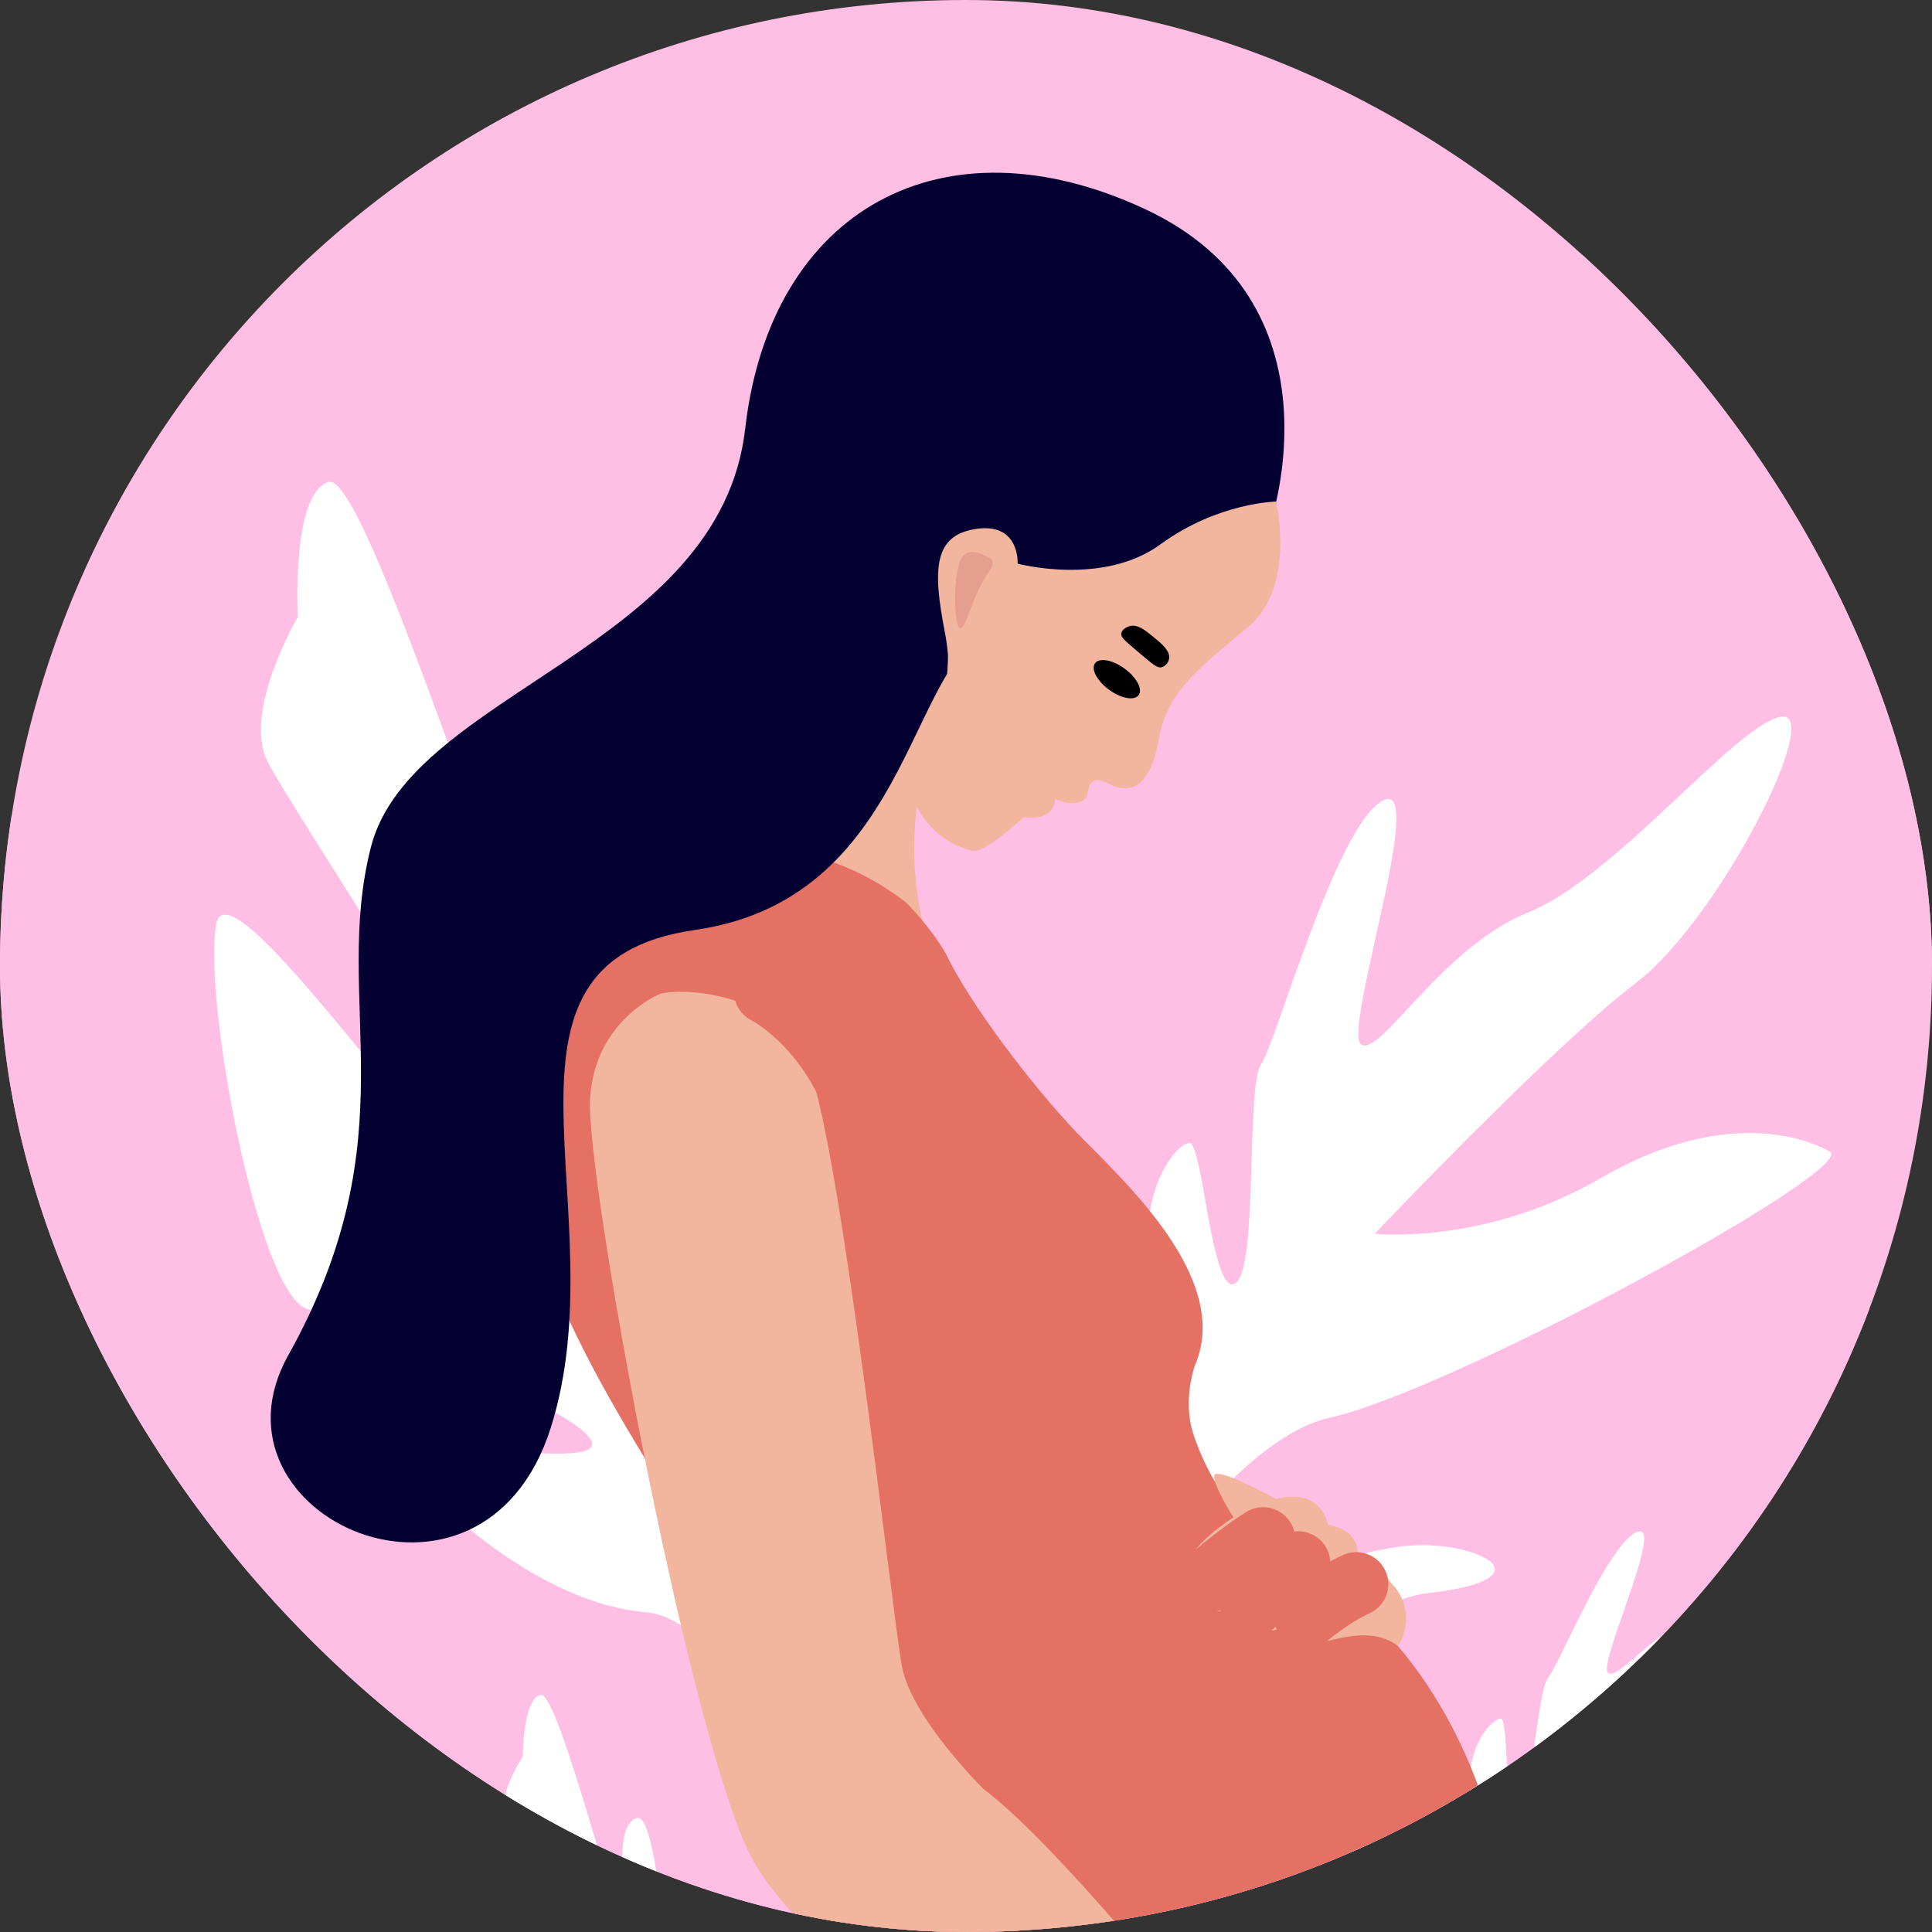 <?xml version="1.0" encoding="UTF-8"?> <svg xmlns="http://www.w3.org/2000/svg" width="59" height="59" viewBox="0 0 59 59" fill="none"><rect x="0" y="0" width="59" height="59" fill="#333333" stroke="none"/><g clip-path="url(#clip0_715_663)"><rect width="59" height="59" rx="29.5" fill="#FFBEE4"></rect><g clip-path="url(#clip1_715_663)"><path d="M23.495 72.717C10.858 69.478 4.675 58.621 2.921 55.541C1.017 52.198 -5.343 41.028 -1.12 28.457C2.646 17.244 12.391 12.186 16.681 9.96C19.814 8.334 28.86 3.803 40.417 5.776C42.703 6.166 57.957 8.77 61.077 18.327C63.118 24.583 57.787 27.154 57.12 39.026C56.518 49.748 60.646 51.572 58.878 57.524C55.725 68.145 38.361 76.527 23.495 72.717Z" fill="#FFBEE4"></path><path d="M29.38 20.934C29.38 20.934 27.183 23.85 28.172 28.117C28.172 28.117 25.919 28.421 24.106 26.164C22.293 23.907 26.749 18.442 28.901 17.686L29.38 20.934Z" fill="#F2B59E"></path><path d="M39.343 65.748C39.786 64.933 40.673 60.859 40.526 59.666C40.413 58.763 40.937 57.068 41.326 56.201C41.683 55.715 41.913 56.508 41.913 56.508C42.138 57.728 42.407 59.826 42.817 59.666C43.409 59.436 45.33 57.082 44.961 55.23C44.591 53.379 45.626 52.416 45.848 52.49C46.069 52.564 45.922 55.304 46.365 55.081C46.809 54.858 46.958 51.6 47.279 51.23C47.6 50.861 49.1 47.157 49.987 46.786C50.874 46.416 48.804 50.786 49.1 51.082C49.396 51.378 50.726 49.527 52.353 49.082C53.979 48.638 56.418 46.194 57.256 46.12C58.094 46.045 55.753 49.602 54.127 50.563C52.5 51.526 48.952 54.489 48.952 54.489C48.952 54.489 50.874 54.934 53.092 53.971C55.309 53.008 56.714 53.6 57.231 53.971C57.749 54.341 49.987 57.453 47.77 57.674C45.553 57.895 42.373 62.414 43.26 61.621C44.148 60.829 47.548 60.118 48.804 60.118C50.061 60.118 51.466 61.007 49.174 61.007C46.883 61.007 42.743 65.154 41.708 65.747C40.673 66.339 38.603 70.487 38.677 72.042C38.751 73.598 37.125 73.153 37.125 73.153C36.164 71.006 38.899 66.562 39.343 65.748Z" fill="white"></path><path d="M27.959 58.603C28.548 57.139 29.244 50.079 28.76 48.091C28.393 46.588 28.943 43.62 29.431 42.077C29.938 41.186 30.483 42.48 30.483 42.48C31.104 44.498 31.97 47.99 32.633 47.639C33.587 47.132 36.372 42.775 35.383 39.718C34.393 36.662 35.953 34.83 36.342 34.911C36.731 34.992 37.021 39.653 37.727 39.19C38.432 38.726 38.041 33.19 38.512 32.5C38.983 31.811 40.788 25.256 42.214 24.455C43.64 23.654 41.003 31.448 41.561 31.89C42.119 32.332 44.003 28.94 46.664 27.867C49.325 26.795 52.966 22.182 54.367 21.891C55.769 21.601 52.513 28.071 49.954 30.02C47.395 31.969 41.982 37.676 41.982 37.676C41.982 37.676 45.318 38.047 48.876 35.982C52.434 33.916 54.924 34.639 55.872 35.163C56.819 35.687 44.315 42.48 40.611 43.293C36.907 44.107 32.424 52.371 33.767 50.856C35.11 49.34 40.718 47.467 42.841 47.219C44.964 46.97 47.513 48.194 43.64 48.648C39.767 49.101 33.589 56.929 31.956 58.136C30.324 59.343 27.643 66.762 28.074 69.375C28.506 71.988 25.669 71.559 25.669 71.559C23.622 68.118 27.369 60.068 27.959 58.603Z" fill="white"></path><path d="M15.966 53.641C15.966 53.641 15.12 54.914 15.422 55.641C15.725 56.369 19.052 61.884 18.568 62.187C18.084 62.49 14.816 56.853 14.575 57.914C14.334 58.974 14.878 63.096 15.543 63.399C16.208 63.702 19.127 64.914 19.452 65.46C19.778 66.005 16.632 65.156 16.692 65.46C16.753 65.763 18.386 67.702 20.08 67.944C21.774 68.187 21.956 72.49 22.56 72.49C23.165 72.49 22.863 71.46 22.56 69.884C22.258 68.308 21.834 63.944 22.379 63.065C22.923 62.187 21.774 60.005 21.713 60.853C21.653 61.702 21.108 64.49 20.866 64.49C20.625 64.49 20.276 55.277 19.452 55.52C18.628 55.762 19.233 58.308 19.052 58.671C18.87 59.035 17.055 51.635 16.511 51.759C15.967 51.883 15.966 53.641 15.966 53.641Z" fill="white"></path><path d="M9.094 18.846C9.094 18.846 7.418 21.695 8.157 23.228C8.897 24.762 16.735 36.27 15.727 36.981C14.719 37.694 6.996 25.917 6.6 28.236C6.204 30.554 7.87 39.385 9.343 39.96C10.815 40.534 17.259 42.802 18.026 43.94C18.793 45.079 11.902 43.624 12.069 44.27C12.236 44.917 15.992 48.908 19.677 49.229C23.362 49.55 24.267 58.817 25.572 58.745C26.878 58.673 26.102 56.484 25.262 53.119C24.421 49.754 22.987 40.385 24.057 38.423C25.127 36.461 22.387 31.889 22.357 33.728C22.328 35.566 21.485 41.65 20.963 41.678C20.44 41.707 18.592 21.862 16.842 22.484C15.092 23.106 16.701 28.528 16.353 29.335C16.004 30.141 11.205 14.385 10.045 14.718C8.884 15.051 9.094 18.846 9.094 18.846Z" fill="white"></path><path d="M40.245 48.097H40.244C39.918 47.887 39.581 47.695 39.233 47.524C37.509 46.355 36.752 44.748 36.432 43.762C36.19 42.973 36.337 42.197 36.472 41.746C36.475 41.738 36.478 41.731 36.481 41.724C37.58 39.228 34.724 36.439 33.111 34.824C31.822 33.533 29.877 31.021 29.038 29.428V29.427C28.988 29.333 28.942 29.242 28.901 29.154C28.453 28.347 27.672 27.562 27.672 27.562C26.103 26.354 22.817 24.652 19.192 27.704C19.192 27.704 14.504 33.944 17.288 40.109C20.072 46.274 25.786 52.22 25.2 57.284C24.614 62.349 20.951 66.276 21.5 73.653H39.522C39.522 73.653 38.752 66.716 43.478 65.065C47.753 63.57 46.811 52.343 40.245 48.097Z" fill="#E57165"></path><path d="M20.109 30.373C20.109 30.373 18.168 31.181 18.021 33.53C17.875 35.879 20.915 52.375 22.838 56.504C24.761 60.633 35.255 66.303 38.387 68.945C38.387 68.945 38.827 69.991 40.749 69.606C40.749 69.606 44.047 68.56 44.541 67.514C45.034 66.468 44.98 65.202 45.53 65.037C46.079 64.872 46.464 63.276 45.53 62.945C45.53 62.945 44.595 63.11 44.403 63.717C44.211 64.323 42.617 63.909 41.903 64.46C41.189 65.01 40.557 65.891 39.869 65.478C39.182 65.065 32.965 56.835 30.034 54.633C30.034 54.633 27.837 52.468 27.544 50.89C27.251 49.312 25.694 35.145 24.705 32.613C23.716 30.08 20.452 30.187 20.109 30.373Z" fill="#F2B59E"></path><path d="M38.965 45.776C38.965 45.776 37.072 44.727 37.078 45.08C37.083 45.432 37.667 46.337 37.667 46.337C37.667 46.337 36.195 47.282 36.373 47.773C36.551 48.263 36.922 48.254 36.922 48.254C36.922 48.254 36.518 48.716 36.801 49.058C37.083 49.4 38.235 49.013 38.235 49.013C38.235 49.013 38.1 49.688 38.636 49.781C39.173 49.874 39.886 49.378 39.886 49.378C39.886 49.378 39.778 50.253 40.319 50.159C40.86 50.065 41.887 49.663 42.698 50.267C42.698 50.267 43.389 49.215 42.429 48.283C42.429 48.283 42.162 47.603 41.445 47.542C41.445 47.542 41.623 46.747 40.55 46.562C40.55 46.562 40.386 45.415 38.965 45.776Z" fill="#F2B59E"></path><path d="M36.922 48.254C36.922 48.254 37.842 47.456 38.574 47.004" stroke="#E57165" stroke-width="1.954" stroke-miterlimit="10" stroke-linecap="round"></path><path d="M38.234 49.013C38.234 49.013 39.172 48.256 39.648 47.74" stroke="#E57165" stroke-width="1.954" stroke-miterlimit="10" stroke-linecap="round"></path><path d="M39.886 49.378C39.886 49.378 40.65 48.722 41.419 48.377" stroke="#E57165" stroke-width="1.954" stroke-miterlimit="10" stroke-linecap="round"></path><path d="M23.392 30.288C23.392 30.288 25.825 31.5 26.531 35.023C27.238 38.546 27.597 41.094 29.039 42.875" stroke="#E57165" stroke-width="1.954" stroke-miterlimit="10" stroke-linecap="round"></path><path d="M38.8 15.958C38.8 15.958 41.108 9.242 34.954 6.379C28.8 3.516 23.526 6.379 22.756 13.095C21.987 19.811 12.537 21.133 11.328 25.867C10.119 30.602 12.567 34.642 8.801 41.392C6.045 46.329 14.735 50.2 16.822 43.594C18.91 36.988 14.295 29.391 21.218 28.4C28.141 27.41 27.701 19.482 30.668 19.152C33.635 18.822 36.712 19.702 38.8 15.958Z" fill="#040032"></path><path d="M38.973 15.317C38.973 15.317 37.194 15.341 35.435 16.625C33.677 17.91 31.077 17.213 31.077 17.213C31.077 17.213 31.15 15.965 29.831 16.149C28.512 16.332 28.476 17.36 28.854 19.305C28.894 19.509 28.925 19.741 28.95 19.991C28.95 22.285 27.816 22.756 27.805 23.834C27.794 24.911 28.854 25.617 28.854 25.617C28.854 25.617 29.391 25.96 29.757 25.984C30.123 26.008 31.259 24.956 31.259 24.956C32.273 25.079 32.224 24.394 32.224 24.394C32.675 24.614 32.994 24.528 33.139 24.394C33.285 24.259 33.139 23.563 33.848 23.929C34.556 24.295 35.142 24.002 35.398 22.534C35.655 21.066 36.717 20.332 38.145 19.121C39.574 17.91 38.973 15.317 38.973 15.317Z" fill="#F2B59E"></path><path d="M30.228 17.042C29.982 16.897 29.576 16.724 29.38 17.02C29.087 17.46 29.124 19.124 29.319 19.185C29.496 19.24 29.706 18.108 30.245 17.393C30.41 17.146 30.228 17.042 30.228 17.042Z" fill="#E59F8F"></path><path d="M34.773 21.227C34.903 21.048 34.71 20.686 34.342 20.417C33.974 20.149 33.57 20.076 33.44 20.255C33.31 20.434 33.503 20.797 33.871 21.065C34.24 21.334 34.644 21.406 34.773 21.227Z" fill="black"></path><path d="M34.243 19.338C34.265 19.222 34.401 19.148 34.492 19.123C34.736 19.053 34.97 19.244 35.215 19.444C35.473 19.655 35.753 19.883 35.7 20.128C35.677 20.231 35.595 20.34 35.484 20.373C35.348 20.413 35.237 20.317 34.752 19.905C34.331 19.548 34.221 19.457 34.243 19.338Z" fill="black"></path></g></g><defs><clipPath id="clip0_715_663"><rect width="59" height="59" rx="29.5" fill="white"></rect></clipPath><clipPath id="clip1_715_663"><rect width="64.079" height="68.377" fill="white" transform="translate(-2.54 5.275)"></rect></clipPath></defs></svg> 